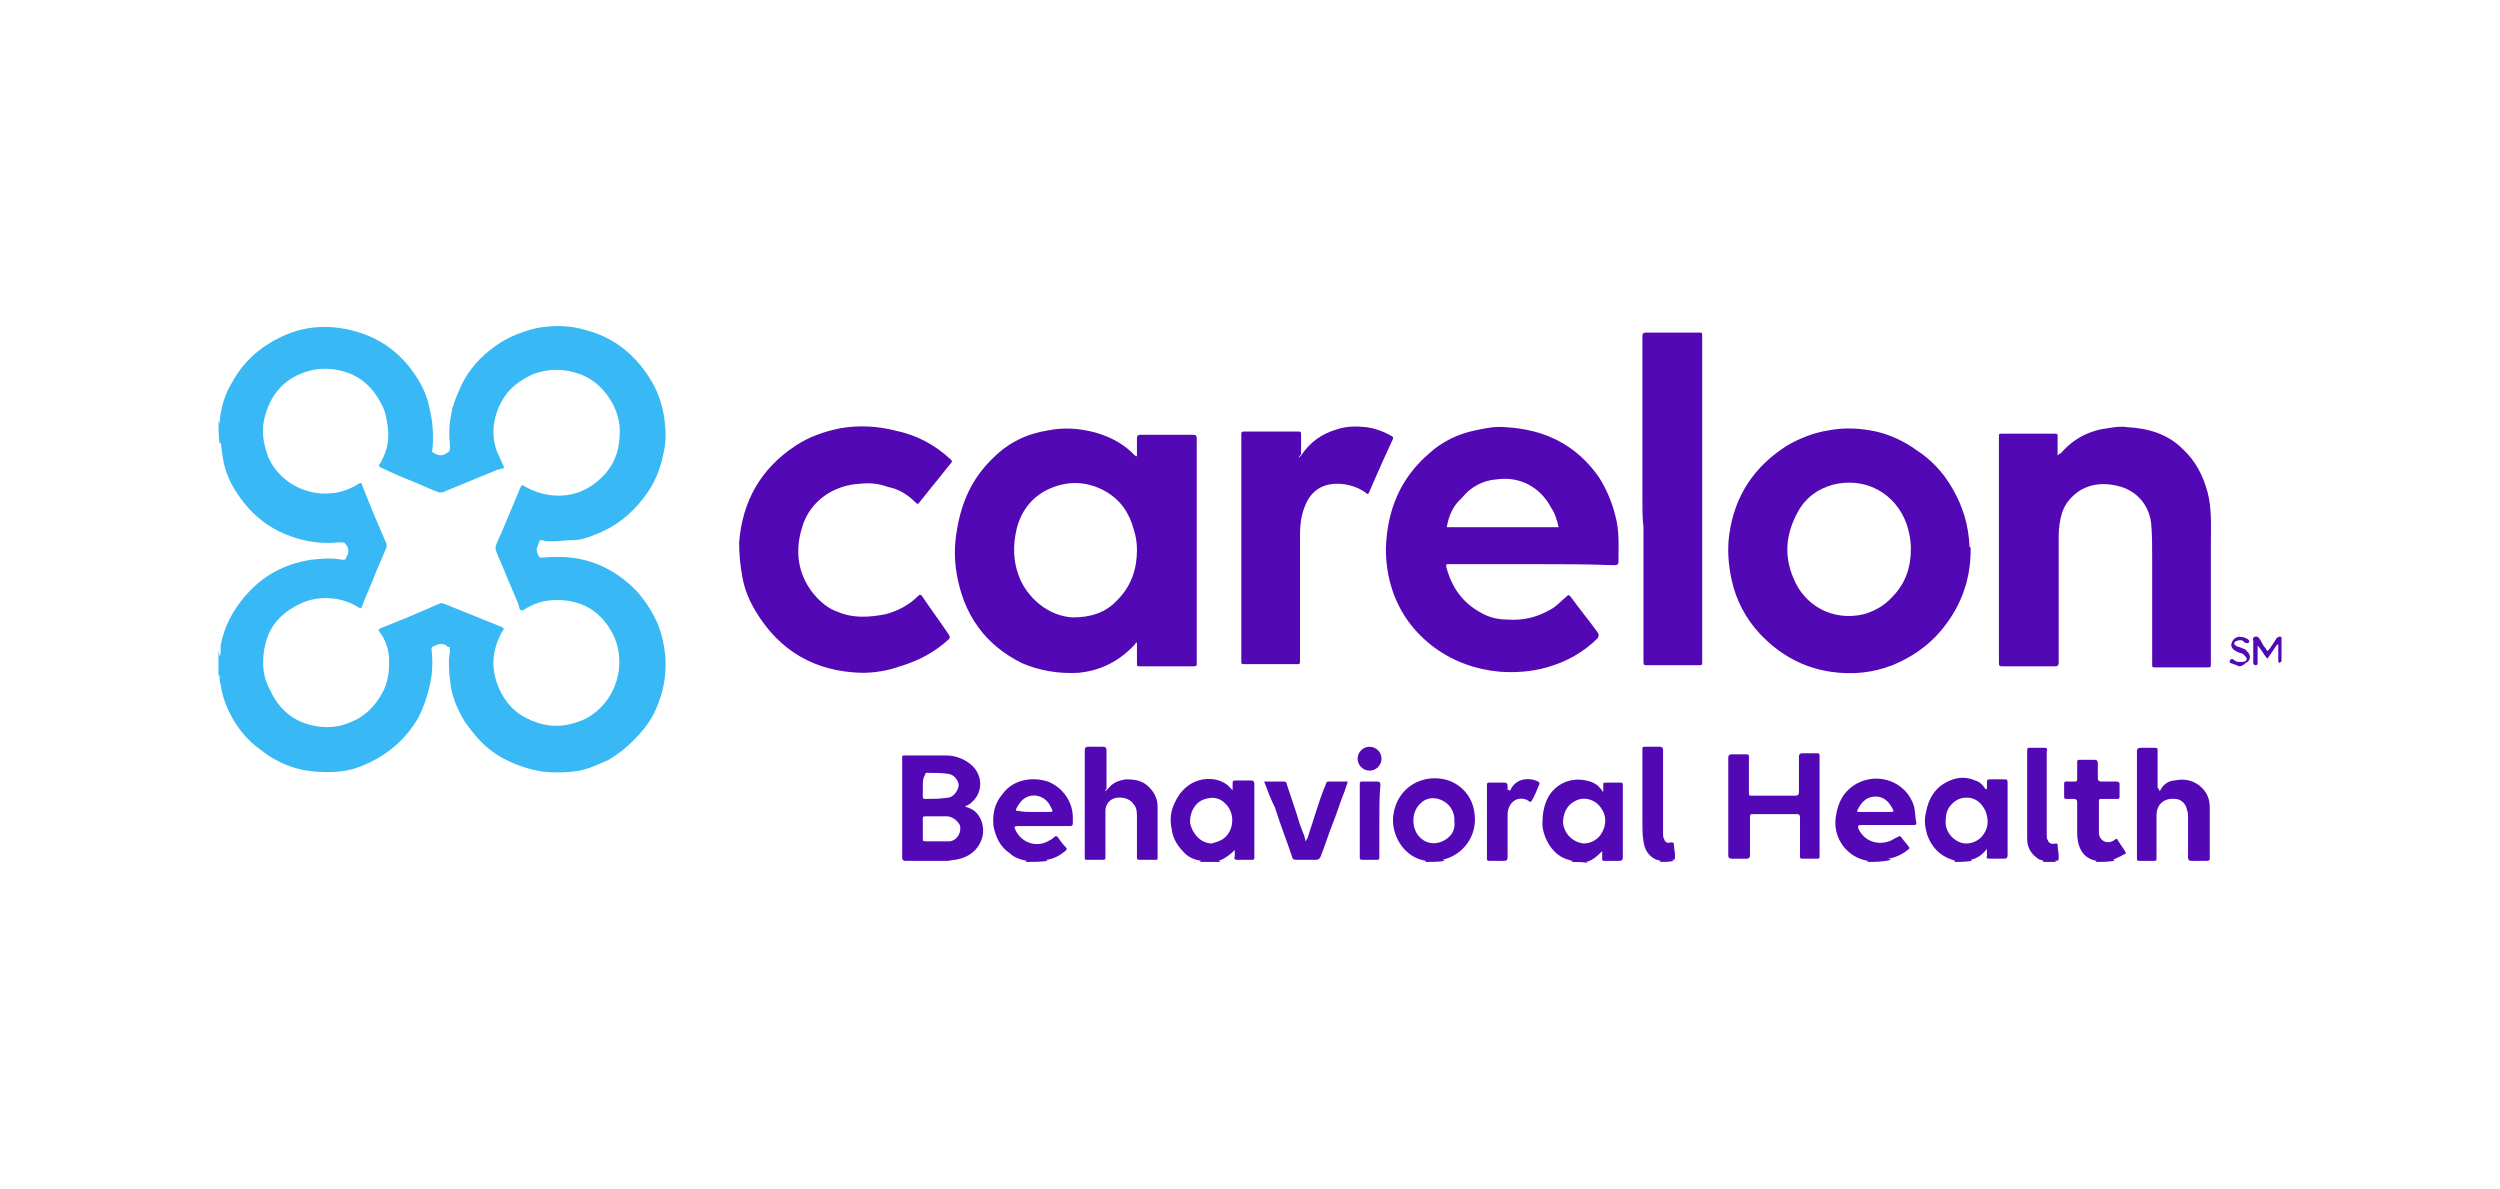 <svg xmlns="http://www.w3.org/2000/svg" xmlns:xlink="http://www.w3.org/1999/xlink" id="Layer_1" x="0px" y="0px" viewBox="0 0 230 109.4" style="enable-background:new 0 0 230 109.4;" xml:space="preserve"><style type="text/css">	.st0{fill:#38B8F4;}	.st1{fill:#5308B6;}</style><g>	<path class="st0" d="M20.1,38.6c0,0.2,0.1,0.3,0.1,0.5c0-0.1,0-0.2,0-0.2c0.1-1.4,0.5-2.7,1.2-3.8c1.1-2,2.8-3.4,4.9-4.3  c1.4-0.6,2.8-0.8,4.3-0.7c3.2,0.3,5.8,1.7,7.6,4.4c0.6,0.9,1.1,1.9,1.3,3c0.3,1.2,0.4,2.4,0.3,3.6c0,0,0,0,0,0c0,0.2-0.1,0.5,0,0.5  c0.3,0.2,0.7,0.4,1.1,0.2c0.5-0.3,0.5-0.2,0.5-0.8c-0.1-0.9-0.1-1.9,0.1-2.8c0.1-0.8,0.4-1.5,0.7-2.2c0.6-1.5,1.6-2.8,2.9-3.8  c1.2-1,2.6-1.6,4.2-2c1.6-0.3,3.1-0.3,4.7,0.2c2.6,0.7,4.5,2.3,5.9,4.6c0.8,1.3,1.2,2.8,1.3,4.3c0.1,0.9,0,1.8-0.2,2.6  c-0.3,1.4-0.8,2.6-1.7,3.8c-1.2,1.6-2.7,2.8-4.6,3.5c-0.7,0.3-1.4,0.5-2.1,0.5c-0.6,0-1.3,0.1-1.9,0.1c-0.3,0-0.5,0-0.8-0.1  c-0.2,0-0.3,0-0.3,0.2c-0.1,0.2-0.1,0.3-0.2,0.5c-0.1,0.2,0.1,0.8,0.3,0.9c0.1,0,0.1,0,0.2,0c1.1-0.1,2.2-0.1,3.3,0.1  c2.1,0.4,3.8,1.4,5.3,2.9c0.9,1,1.6,2.1,2.1,3.3c0.6,1.7,0.8,3.4,0.5,5.2c-0.3,1.6-0.9,3.1-1.9,4.3c-0.9,1.1-2,2.1-3.2,2.8  c-0.9,0.4-1.7,0.8-2.7,1C52.1,71.1,51,71.1,50,71c-1.4-0.2-2.8-0.7-4-1.4c-1.4-0.8-2.4-2-3.3-3.3c-0.7-1.2-1.2-2.4-1.3-3.8  c-0.1-0.6-0.1-1.2-0.1-1.8c0-0.3,0.1-0.6,0.1-0.9c0-0.2,0-0.3-0.2-0.3c0,0-0.1,0-0.1-0.1c-0.5-0.3-0.9-0.1-1.3,0.1  c-0.1,0-0.1,0.2-0.1,0.2c0.1,0.8,0.1,1.7,0,2.5c-0.2,1.3-0.6,2.6-1.2,3.8c-1.2,2.1-3,3.6-5.3,4.5C32,71,30.6,71.1,29.2,71  c-1.9-0.1-3.7-0.8-5.2-2c-1.4-1-2.4-2.3-3.1-3.9c-0.3-0.7-0.5-1.4-0.6-2.1c-0.1-0.3-0.1-0.5-0.1-0.8c0,0,0-0.1,0-0.2  c0,0.1-0.1,0.2-0.1,0.2c0-0.8,0-1.6,0-2.4c0,0.2,0.1,0.4,0.1,0.6c0.1-0.2,0.1-0.3,0.1-0.5c0-0.2,0-0.4,0-0.5  c0.3-1.7,1.1-3.2,2.2-4.5c1.6-1.9,3.6-3,6.1-3.4c0.9-0.1,1.9-0.2,2.9,0c0.1,0,0.3,0,0.3-0.1c0.2-0.4,0.4-0.7,0.1-1.2  c-0.2-0.3-0.2-0.3-0.5-0.3c-0.1,0-0.2,0-0.3,0c-1.9,0.2-3.7-0.2-5.4-1c-1.4-0.7-2.6-1.7-3.6-3.1c-0.8-1.1-1.4-2.3-1.6-3.7  c-0.1-0.5-0.1-0.9-0.2-1.4c0,0,0,0.1-0.1,0.1C20.1,40.1,20.1,39.3,20.1,38.6z M30,66.9c0.7,0,1.4-0.1,2.1-0.4  c1.4-0.5,2.4-1.5,3.1-2.8c0.5-0.9,0.6-1.9,0.6-2.9c0-1-0.3-1.9-0.9-2.7c-0.1-0.1-0.1-0.2,0.1-0.3c1.8-0.7,3.7-1.5,5.5-2.3  c0.1,0,0.2,0,0.2,0c0.1,0,0.2,0.1,0.3,0.1c1.7,0.7,3.5,1.4,5.2,2.1c0.1,0.1,0.2,0.1,0.1,0.3c-0.1,0.1-0.2,0.2-0.2,0.3  c-0.8,1.5-0.9,3-0.4,4.5c0.5,1.4,1.3,2.5,2.6,3.2c1.5,0.8,3,1,4.6,0.5c1.1-0.3,2.1-1,2.8-1.9c1.5-1.9,1.7-4.6,0.5-6.6  c-1.1-1.9-2.8-2.8-5-2.8c-1.1,0-2.1,0.3-3,0.9c-0.2,0.1-0.3,0.1-0.4-0.1c0-0.1-0.1-0.3-0.1-0.4c-0.4-0.9-0.7-1.7-1.1-2.6  c-0.3-0.8-0.7-1.6-1-2.4c0-0.1,0-0.2,0-0.3c0.1-0.4,0.3-0.8,0.5-1.2c0.6-1.4,1.2-2.9,1.8-4.3c0.1-0.2,0.1-0.2,0.3-0.1  c1,0.6,2.1,0.9,3.2,0.9c1.1,0,2.1-0.3,3-0.9c1.6-1.1,2.5-2.5,2.6-4.5c0.1-1-0.1-2-0.6-3c-0.7-1.3-1.7-2.3-3.1-2.8  c-1.4-0.5-2.8-0.5-4.2,0c-0.9,0.4-1.7,0.9-2.4,1.7c-0.6,0.8-1,1.6-1.2,2.6c-0.2,1-0.1,1.9,0.2,2.8c0.2,0.4,0.4,0.9,0.6,1.3  c0.1,0.2,0.1,0.3-0.1,0.3c-0.1,0-0.2,0.1-0.4,0.1c-1.7,0.7-3.4,1.4-5.1,2.1c-0.1,0-0.2,0-0.3,0c-0.6-0.2-1.2-0.5-1.7-0.7  c-0.9-0.4-1.8-0.7-2.6-1.1c-0.4-0.2-0.7-0.3-1.1-0.5c-0.1-0.1-0.2-0.1-0.1-0.3c0.1-0.1,0.2-0.2,0.2-0.3c0.5-0.9,0.7-1.9,0.6-2.9  c-0.1-0.8-0.2-1.6-0.6-2.3c-0.7-1.4-1.7-2.4-3.1-2.9c-1.1-0.4-2.3-0.5-3.5-0.2c-2.2,0.6-3.5,2-4.1,4.1c-0.4,1.3-0.2,2.6,0.3,3.9  c1.4,3.1,5.4,4.3,8.3,2.4c0.2-0.1,0.3-0.1,0.3,0.1c0.2,0.5,0.4,1,0.6,1.5c0.5,1.3,1.1,2.6,1.6,3.8c0.1,0.2,0.1,0.4,0,0.6  c-0.3,0.7-0.6,1.4-0.9,2.1c-0.4,1.1-0.9,2.1-1.3,3.2c-0.1,0.2-0.1,0.2-0.3,0.1c-0.6-0.4-1.4-0.7-2.1-0.8c-1.3-0.2-2.5,0-3.6,0.6  c-1.7,0.9-2.7,2.2-3,4.1c-0.2,1.3-0.1,2.5,0.5,3.6C25.9,65.8,27.7,66.8,30,66.9z"></path>	<path class="st1" d="M144.5,79.3c0.1,0,0.1,0,0.2-0.1c-0.2,0-0.3-0.1-0.4-0.1c-1.5-0.4-2.3-2-2.4-3.2c0-0.9,0.1-1.7,0.5-2.5  c0.7-1.3,2.1-1.9,3.5-1.6c0.5,0.1,1,0.3,1.3,0.7c0.1,0.1,0.2,0.2,0.2,0.3c0,0,0.1,0,0.1,0c0-0.2,0-0.3,0-0.5c0-0.3,0-0.3,0.3-0.3  c0.4,0,0.9,0,1.3,0c0.2,0,0.2,0.1,0.2,0.2c0,2.2,0,4.5,0,6.7c0,0.2-0.1,0.3-0.3,0.3c-0.4,0-0.9,0-1.3,0c-0.3,0-0.3,0-0.3-0.3  c0-0.2,0-0.4,0-0.6c-0.4,0.4-0.9,0.9-1.5,1c0.1,0,0.1,0.1,0.2,0.1C145.7,79.3,145.1,79.3,144.5,79.3z M145.7,77.6  c0.5,0,1-0.2,1.4-0.6c0.6-0.7,0.8-1.7,0.3-2.5c-0.5-0.9-1.6-1.3-2.5-0.8c-0.8,0.4-1.1,1.2-1.1,2C143.9,76.7,144.7,77.5,145.7,77.6z  "></path>	<path class="st1" d="M179.7,79.3c0.1,0,0.1,0,0.2-0.1c-0.1,0-0.2-0.1-0.3-0.1c-1.2-0.4-1.9-1.2-2.3-2.3c-0.2-0.7-0.3-1.4-0.1-2.1  c0.2-1.1,0.7-2.1,1.8-2.7c0.9-0.5,1.8-0.6,2.7-0.2c0.4,0.1,0.7,0.4,0.9,0.7c0,0.1,0.1,0.1,0.2,0.1c0-0.2,0-0.3,0-0.5  c0-0.4,0-0.4,0.4-0.4c0.4,0,0.8,0,1.2,0c0.2,0,0.3,0,0.3,0.3c0,2.2,0,4.5,0,6.7c0,0.2-0.1,0.3-0.3,0.3c-0.5,0-0.9,0-1.4,0  c-0.2,0-0.3-0.1-0.2-0.2c0-0.2,0-0.4,0-0.7c-0.4,0.5-0.9,0.9-1.5,1c0.1,0,0.1,0.1,0.1,0.1C180.8,79.3,180.2,79.3,179.7,79.3z   M180.9,77.6c0.5,0,1-0.2,1.4-0.6c0.6-0.7,0.7-1.4,0.4-2.3c-0.3-0.7-0.8-1.2-1.5-1.3c-0.8-0.1-1.4,0.2-1.9,0.9  c-0.3,0.5-0.3,1-0.3,1.5C179.1,76.8,180,77.6,180.9,77.6z"></path>	<path class="st1" d="M110.3,79.3c0.1,0,0.1,0,0.2-0.1c-0.6-0.1-1.1-0.3-1.5-0.7c-0.6-0.6-1.1-1.3-1.2-2.2c-0.2-0.9-0.1-1.7,0.3-2.5  c0.5-1.1,1.4-1.9,2.6-2.1c0.8-0.1,1.5,0,2.2,0.5c0.1,0.1,0.2,0.2,0.3,0.3c0.1,0.1,0.1,0.1,0.2,0.2c0-0.2,0-0.4,0-0.6  c0-0.2,0-0.3,0.3-0.3c0.5,0,0.9,0,1.4,0c0.2,0,0.3,0.1,0.3,0.3c0,2.3,0,4.5,0,6.8c0,0.2-0.1,0.2-0.2,0.2c-0.5,0-1,0-1.4,0  c-0.2,0-0.3-0.1-0.2-0.3c0-0.2,0-0.4,0-0.6c-0.4,0.4-0.9,0.8-1.5,1c0.1,0,0.1,0.1,0.2,0.1C111.5,79.3,110.9,79.3,110.3,79.3z   M111.5,77.6c0.2-0.1,0.4-0.1,0.6-0.2c1.4-0.5,1.7-2.5,0.6-3.5c-0.5-0.5-1.1-0.6-1.8-0.4c-1.1,0.3-1.5,1.5-1.4,2.3  C109.8,76.9,110.6,77.6,111.5,77.6z"></path>	<path class="st1" d="M94.3,79.3c0.1,0,0.1-0.1,0.2-0.1c-0.6-0.1-1.2-0.3-1.6-0.7C92,77.9,91.6,77,91.4,76c-0.1-1.1,0.1-2.1,0.8-2.9  c0.9-1.3,2.6-1.7,4.2-1.2c1.3,0.5,2.3,1.8,2.3,3.3c0,0.2,0,0.4,0,0.6c0,0.1-0.1,0.2-0.2,0.2c-0.2,0-0.3,0-0.5,0c-1.5,0-3,0-4.4,0  c-0.3,0-0.3,0.1-0.2,0.3c0.5,1.2,1.9,1.7,3,1.1c0.2-0.1,0.4-0.2,0.6-0.4c0.1-0.1,0.2-0.1,0.3,0c0.2,0.3,0.5,0.7,0.8,1  c0.1,0.1,0,0.2-0.1,0.3c-0.5,0.4-1,0.7-1.7,0.8c0,0,0,0-0.1,0c0.1,0,0.1,0.1,0.2,0.1C95.7,79.3,95,79.3,94.3,79.3z M95.1,74.7  C95.1,74.7,95.1,74.7,95.1,74.7c0.4,0,0.8,0,1.2,0c0.7,0,0.6,0,0.3-0.6c-0.3-0.6-1-1-1.7-0.9c-0.7,0.1-1.1,0.6-1.4,1.2  c-0.1,0.2,0,0.2,0.2,0.2C94.1,74.7,94.6,74.7,95.1,74.7z"></path>	<path class="st1" d="M171.7,79.3c0,0,0.1,0,0.2-0.1c-0.2,0-0.4-0.1-0.5-0.1c-1.7-0.5-2.8-2.2-2.5-4c0.2-1.3,0.7-2.3,1.9-3  c2-1.1,4.6-0.2,5.3,2.1c0.1,0.5,0.1,1,0.2,1.5c0,0.2-0.1,0.2-0.2,0.2c-0.1,0-0.3,0-0.4,0c-1.5,0-2.9,0-4.4,0  c-0.4,0-0.4,0.1-0.3,0.4c0.5,1,1.6,1.5,2.8,1.1c0.3-0.1,0.5-0.3,0.8-0.4c0.1-0.1,0.2-0.1,0.3,0c0.2,0.3,0.5,0.6,0.7,0.9  c0.1,0.1,0.1,0.2-0.1,0.3c-0.5,0.4-1.1,0.7-1.8,0.8c0.1,0,0.2,0.1,0.3,0.1C173.2,79.3,172.4,79.3,171.7,79.3z M172.5,74.7  c0.4,0,0.8,0,1.2,0c0.6,0,0.6,0,0.3-0.5c-0.4-0.7-1-1-1.7-0.9c-0.7,0.1-1.1,0.6-1.4,1.2c-0.1,0.2,0,0.2,0.2,0.2  C171.5,74.7,172,74.7,172.5,74.7z"></path>	<path class="st1" d="M131,79.3c0.1,0,0.1,0,0.2-0.1c-2.1-0.3-3.3-2.5-3-4.3c0.3-2,1.9-3.3,3.8-3.3c1.9,0,3.3,1.3,3.6,2.9  c0.5,2.3-1,4.2-2.9,4.6c0.1,0,0.2,0.1,0.2,0.1C132.3,79.3,131.7,79.3,131,79.3z M133.8,75.5c0-0.1,0-0.2,0-0.3  c-0.1-0.7-0.5-1.3-1.2-1.6c-0.7-0.3-1.4-0.2-1.9,0.3c-0.8,0.7-0.9,2.1-0.2,3c0.6,0.7,1.5,0.9,2.4,0.4  C133.6,76.9,133.9,76.3,133.8,75.5z"></path>	<path class="st1" d="M192.7,79.3c0.1,0,0.1,0,0.2-0.1c-0.6-0.1-1.1-0.4-1.4-0.9c-0.3-0.5-0.4-1.1-0.4-1.7c0-0.9,0-1.8,0-2.8  c0-0.2-0.1-0.3-0.3-0.3c-0.2,0-0.5,0-0.7,0c-0.2,0-0.2-0.1-0.2-0.2c0-0.4,0-0.8,0-1.2c0-0.2,0.1-0.2,0.2-0.2c0.3,0,0.5,0,0.8,0  c0.2,0,0.2-0.1,0.2-0.3c0-0.5,0-0.9,0-1.4c0-0.2,0-0.3,0.2-0.3c0.5,0,0.9,0,1.4,0c0.2,0,0.3,0.1,0.3,0.3c0,0.5,0,0.9,0,1.4  c0,0.2,0.1,0.3,0.3,0.3c0.5,0,1,0,1.4,0c0.2,0,0.3,0.1,0.3,0.2c0,0.4,0,0.8,0,1.2c0,0.2-0.1,0.2-0.2,0.2c-0.5,0-1,0-1.5,0  c-0.2,0-0.2,0.1-0.2,0.2c0,0.9,0,1.8,0,2.7c0,0.1,0,0.2,0,0.3c0.1,0.7,0.8,1,1.4,0.6c0.3-0.2,0.2-0.2,0.4,0.1  c0.2,0.3,0.4,0.6,0.6,0.9c0.1,0.2,0.1,0.3-0.1,0.3c-0.3,0.2-0.6,0.3-1,0.5c0,0,0.1,0,0.1,0.1C193.9,79.3,193.3,79.3,192.7,79.3z"></path>	<path class="st1" d="M152.6,79.3c0.1,0,0.1,0,0.2-0.1c-0.1,0-0.3-0.1-0.4-0.1c-0.7-0.3-1.1-0.9-1.2-1.7c-0.1-0.6-0.1-1.2-0.1-1.8  c0-2.2,0-4.4,0-6.6c0-0.3,0-0.3,0.3-0.3c0.4,0,0.9,0,1.3,0c0.2,0,0.3,0.1,0.3,0.3c0,1.6,0,3.3,0,4.9c0,0.9,0,1.9,0,2.8  c0,0.2,0,0.3,0.1,0.5c0.1,0.3,0.3,0.4,0.6,0.3c0.2,0,0.3,0,0.3,0.2c0,0.3,0.1,0.7,0.1,1c0,0.4,0,0.4-0.3,0.4c0.1,0,0.1,0.1,0.2,0.1  C153.6,79.3,153.1,79.3,152.6,79.3z"></path>	<path class="st1" d="M187.9,79.3c0,0,0.1,0,0.1-0.1c-0.2-0.1-0.4-0.1-0.5-0.2c-0.6-0.4-1-1-1-1.8c0-2,0-3.9,0-5.9  c0-0.8,0-1.6,0-2.3c0-0.2,0.1-0.2,0.2-0.2c0.5,0,0.9,0,1.4,0c0.2,0,0.3,0.1,0.2,0.3c0,2.6,0,5.2,0,7.7c0,0.2,0,0.4,0.1,0.5  c0.1,0.3,0.4,0.4,0.7,0.3c0.1,0,0.2,0,0.2,0.1c0,0.4,0.1,0.7,0.1,1.1c0,0.4,0,0.4-0.4,0.4c0.1,0,0.1,0.1,0.2,0.1  C188.8,79.3,188.3,79.3,187.9,79.3z"></path>	<path class="st1" d="M104.6,42c0-0.1,0-0.2,0-0.2c0-0.5,0-1,0-1.5c0-0.2,0.1-0.3,0.3-0.3c1.3,0,2.6,0,3.9,0c0.3,0,0.7,0,1,0  c0.2,0,0.3,0.1,0.3,0.3c0,4.1,0,8.2,0,12.3c0,2.5,0,5,0,7.5c0,0.3,0,0.7,0,1c0,0.2-0.1,0.2-0.3,0.2c-1,0-2,0-3,0  c-0.6,0-1.3,0-1.9,0c-0.3,0-0.3,0-0.3-0.3c0-0.6,0-1.2,0-1.7c0,0,0-0.1,0-0.2c-0.1,0.1-0.2,0.1-0.2,0.2c-1.4,1.5-3.1,2.4-5.2,2.6  C97.4,62,95.6,61.7,94,61c-1.6-0.8-3-1.9-4-3.3c-1.1-1.5-1.7-3.2-2-5c-0.2-1.2-0.2-2.5,0-3.7c0.4-2.7,1.4-5,3.4-6.9  c1.4-1.4,3.1-2.2,5-2.5c1.5-0.3,2.9-0.2,4.4,0.2c1.4,0.4,2.7,1.1,3.7,2.2C104.4,41.8,104.5,41.9,104.6,42z M104.6,50.6  c0-0.7-0.1-1.3-0.3-1.9c-0.4-1.5-1.2-2.7-2.6-3.5c-1.6-0.9-3.3-1-5-0.3c-1.7,0.7-2.8,2.1-3.2,3.9c-0.3,1.4-0.3,2.7,0.2,4.1  c0.7,2,2.7,3.8,5,3.9c1.6,0,3-0.4,4.1-1.6C104.1,53.9,104.6,52.3,104.6,50.6z"></path>	<path class="st1" d="M140.9,51.9c-2.5,0-5,0-7.5,0c-0.4,0-0.4,0-0.3,0.4c0.5,1.8,1.5,3.2,3.2,4.1c0.7,0.4,1.5,0.6,2.4,0.6  c1.4,0.1,2.7-0.2,3.9-0.9c0.6-0.3,1-0.8,1.5-1.2c0.2-0.2,0.2-0.2,0.4,0c0.8,1.1,1.7,2.2,2.5,3.3c0.1,0.2,0.1,0.3,0,0.5  c-1.3,1.3-2.9,2.2-4.7,2.7c-1.4,0.4-2.9,0.5-4.3,0.4c-2.2-0.2-4.2-0.9-6-2.2c-1.9-1.4-3.2-3.2-3.9-5.3c-0.4-1.2-0.6-2.5-0.6-3.8  c0.1-3.5,1.3-6.5,4-8.8c1.2-1.1,2.7-1.8,4.2-2.1c0.9-0.2,1.9-0.4,2.8-0.3c3.6,0.2,6.5,1.6,8.6,4.6c0.7,1.1,1.2,2.3,1.5,3.5  c0.4,1.4,0.3,2.8,0.3,4.3c0,0.2-0.1,0.3-0.4,0.3C146,51.9,143.4,51.9,140.9,51.9C140.9,51.9,140.9,51.9,140.9,51.9z M133.1,48.5  c3.4,0,6.8,0,10.3,0c-0.1-0.3-0.1-0.5-0.2-0.7c-0.1-0.4-0.3-0.8-0.5-1.1c-1-1.9-2.9-2.9-5-2.6c-1.3,0.1-2.4,0.7-3.2,1.7  C133.7,46.5,133.3,47.4,133.1,48.5z"></path>	<path class="st1" d="M181.3,50.6c0,2.9-1,5.4-2.8,7.5c-1.2,1.4-2.7,2.4-4.4,3.1c-1.8,0.7-3.7,0.9-5.7,0.6c-2.6-0.4-4.7-1.6-6.5-3.5  c-1.3-1.4-2.2-3.1-2.6-5c-0.3-1.4-0.4-2.8-0.2-4.2c0.5-3.5,2.3-6.2,5.3-8.1c1.2-0.7,2.5-1.2,3.8-1.4c1.5-0.3,3-0.2,4.4,0.1  c1.3,0.3,2.6,0.9,3.7,1.7c1.4,0.9,2.5,2.1,3.3,3.5c1,1.7,1.5,3.4,1.6,5.4C181.3,50.3,181.3,50.4,181.3,50.6z M175.8,50.5  c0-0.9-0.2-1.9-0.6-2.8c-1.2-2.6-3.9-3.8-6.6-3.1c-1.4,0.4-2.5,1.2-3.2,2.5c-1.1,2-1.3,4-0.4,6.1c1,2.5,3.6,4,6.5,3.3  c1-0.3,1.9-0.8,2.6-1.6C175.3,53.7,175.8,52.2,175.8,50.5z"></path>	<path class="st1" d="M189.3,41.9c0.1-0.1,0.2-0.2,0.3-0.2c1.1-1.3,2.6-2.1,4.3-2.3c0.6-0.1,1.2-0.2,1.8-0.1c1.9,0.1,3.7,0.6,5.1,2  c1.2,1.1,1.9,2.5,2.3,4c0.4,1.5,0.3,3.1,0.3,4.7c0,2.2,0,4.4,0,6.6c0,1.4,0,2.7,0,4.1c0,0.1,0,0.2,0,0.3c0,0.4,0,0.4-0.3,0.4  c-1.6,0-3.2,0-4.8,0c-0.3,0-0.3,0-0.3-0.3c0-0.3,0-0.6,0-0.9c0-2.4,0-4.9,0-7.3c0-0.5,0-1,0-1.6c0-1.1,0-2.2-0.1-3.2  c-0.2-1.6-1.3-3-3.1-3.4c-1.2-0.3-2.4-0.2-3.4,0.4c-0.8,0.5-1.4,1.2-1.7,2.1c-0.2,0.7-0.3,1.4-0.3,2.1c0,3.9,0,7.8,0,11.7  c0,0.2-0.1,0.3-0.3,0.3c-1.6,0-3.3,0-4.9,0c-0.2,0-0.3,0-0.3-0.3c0-0.8,0-1.5,0-2.3c0-6.2,0-12.4,0-18.5c0-0.3,0-0.3,0.3-0.3  c1.3,0,2.7,0,4,0c0.3,0,0.6,0,0.9,0c0.2,0,0.2,0.1,0.2,0.2c0,0.5,0,1,0,1.5C189.3,41.7,189.3,41.8,189.3,41.9z"></path>	<path class="st1" d="M79.3,61.9c-4.3-0.1-7.6-2-9.8-5.7c-0.6-1-1-2-1.2-3.1C68.1,52,68,51,68,49.9c0.3-3.8,2-6.8,5.2-8.9  c1.2-0.8,2.6-1.3,4.1-1.6c1.7-0.3,3.4-0.2,5,0.2c2,0.4,3.7,1.3,5.2,2.7c0.1,0.1,0.1,0.2,0,0.3c-0.6,0.7-1.1,1.4-1.7,2.1  c-0.4,0.5-0.8,1-1.2,1.5c-0.1,0.2-0.2,0.2-0.4,0c-0.7-0.7-1.5-1.2-2.5-1.4c-0.8-0.3-1.7-0.4-2.5-0.3c-2.5,0.1-4.7,1.6-5.4,4  c-0.7,2.2-0.4,4.4,1.1,6.2c0.6,0.7,1.3,1.3,2.2,1.6c1.4,0.6,2.9,0.5,4.4,0.2c1.1-0.3,2.1-0.8,3-1.7c0.1-0.1,0.2-0.1,0.3,0  c0.8,1.2,1.7,2.4,2.5,3.6c0.1,0.2,0.1,0.3,0,0.4c-1.3,1.2-2.8,2-4.5,2.5C81.7,61.7,80.5,61.9,79.3,61.9z"></path>	<path class="st1" d="M151.1,45.9c0-5,0-10,0-15c0-0.2,0.1-0.3,0.3-0.3c1.6,0,3.3,0,4.9,0c0.3,0,0.3,0,0.3,0.3c0,0.6,0,1.1,0,1.7  c0,6.6,0,13.2,0,19.7c0,2.6,0,5.3,0,7.9c0,0.3,0,0.5,0,0.8c0,0.2-0.1,0.2-0.2,0.2c-0.4,0-0.8,0-1.2,0c-1.2,0-2.5,0-3.7,0  c-0.2,0-0.3,0-0.3-0.3c0-4.1,0-8.3,0-12.4C151.1,47.7,151.1,46.8,151.1,45.9C151.1,45.9,151.1,45.9,151.1,45.9z"></path>	<path class="st1" d="M119.5,42.1c0.1-0.1,0.1-0.1,0.2-0.2c0.8-1.2,1.9-2,3.3-2.4c0.9-0.3,1.8-0.3,2.7-0.2c0.8,0.1,1.6,0.4,2.3,0.8  c0.2,0.1,0.2,0.2,0.1,0.4c-0.6,1.3-1.2,2.6-1.8,4c-0.1,0.2-0.2,0.5-0.3,0.7c-0.1,0.3-0.2,0.3-0.4,0.1c-1.1-0.8-3-1.1-4.2-0.4  c-0.7,0.4-1.1,1-1.4,1.8c-0.3,0.8-0.4,1.6-0.4,2.5c0,3.9,0,7.8,0,11.7c0,0.2-0.1,0.2-0.2,0.2c-1.7,0-3.4,0-5,0  c-0.2,0-0.2-0.1-0.2-0.3c0-2.3,0-4.6,0-6.9c0-4.6,0-9.2,0-13.8c0-0.4,0-0.4,0.4-0.4c1.6,0,3.1,0,4.7,0c0.4,0,0.4,0,0.4,0.4  c0,0.6,0,1.1,0,1.7C119.5,42,119.5,42,119.5,42.1z"></path>	<path class="st1" d="M88.8,74.2c0.2,0.1,0.3,0.1,0.5,0.2c0.9,0.4,1.3,1.6,1.1,2.5c-0.3,1.3-1.3,2-2.5,2.2c-0.3,0-0.5,0.1-0.8,0.1  c-1.3,0-2.5,0-3.8,0c-0.2,0-0.3-0.1-0.3-0.3c0-3,0-6.1,0-9.1c0-0.3,0-0.3,0.3-0.3c1.2,0,2.5,0,3.7,0c0.9,0,1.7,0.3,2.4,0.9  c1.1,1,1.1,2.8-0.4,3.7C88.9,74.1,88.9,74.1,88.8,74.2z M84.9,76.2C84.9,76.2,84.9,76.2,84.9,76.2c0,0.3,0,0.6,0,0.9  c0,0.3,0,0.3,0.3,0.3c0.6,0,1.1,0,1.7,0c0.2,0,0.3,0,0.5,0c0.7-0.1,1.1-0.9,0.9-1.5c-0.2-0.4-0.7-0.8-1.2-0.8c-0.7,0-1.3,0-2,0  c-0.2,0-0.2,0.1-0.2,0.2C84.9,75.5,84.9,75.9,84.9,76.2z M84.9,72.3C84.9,72.3,84.9,72.3,84.9,72.3c0,0.3,0,0.6,0,1  c0,0.1,0,0.2,0.2,0.2c0.7,0,1.3,0,2-0.1c0.6,0,1-0.6,1.1-1.1c0-0.5-0.4-1-0.9-1.1c-0.7-0.1-1.4-0.1-2.1-0.1c0,0-0.1,0.1-0.1,0.2  C84.9,71.6,84.9,71.9,84.9,72.3z"></path>	<path class="st1" d="M159,74.3c0-1.5,0-3,0-4.6c0-0.2,0.1-0.3,0.3-0.3c0.5,0,1,0,1.4,0c0.2,0,0.2,0.1,0.2,0.2c0,1.1,0,2.3,0,3.4  c0,0.2,0.1,0.2,0.2,0.2c1.4,0,2.8,0,4.1,0c0.2,0,0.3-0.1,0.3-0.3c0-1.1,0-2.2,0-3.3c0-0.2,0.1-0.3,0.3-0.3c0.5,0,0.9,0,1.4,0  c0.2,0,0.2,0.1,0.2,0.3c0,3.1,0,6.2,0,9.2c0,0.2-0.1,0.2-0.2,0.2c-0.5,0-1,0-1.4,0c-0.2,0-0.2-0.1-0.2-0.2c0-1.2,0-2.4,0-3.6  c0-0.2-0.1-0.3-0.2-0.3c-1.4,0-2.8,0-4.2,0c-0.1,0-0.2,0-0.2,0.2c0,0.8,0,1.7,0,2.5c0,0.4,0,0.7,0,1.1c0,0.2-0.1,0.3-0.3,0.3  c-0.5,0-0.9,0-1.4,0c-0.2,0-0.3-0.1-0.3-0.3C159,77.3,159,75.8,159,74.3C159,74.3,159,74.3,159,74.3z"></path>	<path class="st1" d="M198.7,72.8c0-0.1,0.1-0.1,0.1-0.2c0.3-0.5,0.8-0.8,1.3-0.8c0.9-0.2,1.8,0,2.5,0.7c0.5,0.5,0.7,1.1,0.7,1.8  c0,1.3,0,2.6,0,3.9c0,0.2,0,0.5,0,0.7c0,0.2,0,0.3-0.3,0.3c-0.5,0-0.9,0-1.4,0c-0.2,0-0.3-0.1-0.3-0.3c0-1.2,0-2.5,0-3.7  c0-0.2,0-0.5-0.1-0.7c-0.1-0.6-0.6-1-1.1-1c-1-0.1-1.7,0.5-1.7,1.5c0,1.3,0,2.6,0,3.9c0,0.3,0,0.3-0.3,0.3c-0.4,0-0.9,0-1.3,0  c-0.2,0-0.2-0.1-0.2-0.2c0-3.3,0-6.6,0-9.9c0-0.2,0.1-0.3,0.3-0.3c0.5,0,0.9,0,1.4,0c0.2,0,0.2,0.1,0.2,0.2c0,1.2,0,2.3,0,3.5  C198.6,72.5,198.6,72.6,198.7,72.8C198.7,72.7,198.7,72.7,198.7,72.8z"></path>	<path class="st1" d="M101.7,72.8c0.1-0.1,0.2-0.2,0.3-0.3c0.4-0.5,0.9-0.7,1.6-0.8c0.8,0,1.5,0.1,2.1,0.7c0.5,0.5,0.8,1.1,0.8,1.8  c0,1.3,0,2.6,0,3.9c0,0.3,0,0.6,0,0.8c0,0.2,0,0.2-0.2,0.2c-0.5,0-1,0-1.5,0c-0.2,0-0.2-0.1-0.2-0.2c0-1.2,0-2.4,0-3.7  c0-0.4,0-0.9-0.3-1.2c-0.3-0.5-1-0.7-1.6-0.6c-0.6,0.1-1,0.6-1,1.2c0,0.2,0,0.5,0,0.7c0,1.2,0,2.3,0,3.5c0,0.3,0,0.3-0.3,0.3  c-0.5,0-0.9,0-1.4,0c-0.2,0-0.2,0-0.2-0.2c0-3.3,0-6.6,0-9.9c0-0.2,0.1-0.3,0.3-0.3c0.5,0,0.9,0,1.4,0c0.2,0,0.3,0.1,0.3,0.3  c0,1.2,0,2.4,0,3.6C101.7,72.6,101.7,72.7,101.7,72.8z"></path>	<path class="st1" d="M116.3,71.9c0.1,0,0.1,0,0.1,0c0.6,0,1.1,0,1.7,0c0.2,0,0.3,0.1,0.3,0.3c0.3,0.9,0.6,1.8,0.9,2.7  c0.2,0.7,0.4,1.3,0.7,2c0,0.1,0.1,0.3,0.1,0.5c0.1-0.1,0.1-0.2,0.2-0.3c0.2-0.7,0.5-1.5,0.7-2.2c0.3-0.9,0.6-1.9,1-2.8  c0-0.1,0.1-0.2,0.2-0.2c0.6,0,1.1,0,1.7,0c0,0,0,0,0.1,0c-0.1,0.3-0.2,0.6-0.3,0.9c-0.4,1-0.7,2-1.1,3c-0.4,1-0.7,2-1.1,3  c-0.1,0.2-0.2,0.3-0.4,0.3c-0.6,0-1.3,0-1.9,0c-0.2,0-0.3-0.1-0.3-0.2c-0.5-1.5-1.1-3-1.6-4.6C116.9,73.5,116.6,72.7,116.3,71.9z"></path>	<path class="st1" d="M138.9,72.8c0-0.1,0.1-0.1,0.1-0.2c0.5-1,1.7-1.1,2.5-0.7c0.1,0.1,0.2,0.1,0.1,0.3c-0.2,0.5-0.4,1-0.7,1.5  c0,0,0,0-0.1,0.1c-0.1-0.1-0.2-0.1-0.3-0.2c-0.9-0.4-1.7,0.2-1.8,1.2c0,0.7,0,1.3,0,2c0,0.7,0,1.4,0,2.1c0,0.2-0.1,0.3-0.3,0.3  c-0.5,0-0.9,0-1.4,0c-0.2,0-0.2-0.1-0.2-0.2c0-2.3,0-4.5,0-6.8c0-0.2,0.1-0.2,0.2-0.2c0.5,0,0.9,0,1.4,0c0.2,0,0.3,0.1,0.3,0.3  c0,0.1,0,0.2,0,0.4C138.8,72.6,138.9,72.7,138.9,72.8C138.9,72.7,138.9,72.8,138.9,72.8z"></path>	<path class="st1" d="M126.9,75.5c0,1.1,0,2.2,0,3.3c0,0.3,0,0.3-0.3,0.3c-0.4,0-0.9,0-1.3,0c-0.2,0-0.2-0.1-0.2-0.2  c0-2.3,0-4.5,0-6.8c0-0.2,0.1-0.2,0.2-0.2c0.5,0,0.9,0,1.4,0c0.2,0,0.3,0.1,0.3,0.3C126.9,73.3,126.9,74.4,126.9,75.5  C126.9,75.5,126.9,75.5,126.9,75.5z"></path>	<path class="st1" d="M124.9,69.8c0-0.6,0.5-1.1,1.1-1.1c0.6,0,1.1,0.5,1.1,1.1c0,0.6-0.5,1.1-1.1,1.1  C125.4,70.9,124.9,70.4,124.9,69.8z"></path>	<path class="st1" d="M207.7,59.4c0,0.1,0,0.3,0,0.4c0,0.4,0,0.8,0,1.2c0,0.1,0,0.2-0.2,0.2c-0.1,0-0.2-0.1-0.2-0.2  c0-0.4,0-0.7,0-1.1c0-0.3,0-0.6,0-0.9c0-0.1-0.1-0.3,0.1-0.4c0.2-0.1,0.4,0,0.5,0.2c0.2,0.3,0.3,0.6,0.5,0.8  c0.1,0.1,0.1,0.2,0.2,0.3c0.1-0.1,0.1-0.1,0.2-0.2c0.2-0.3,0.4-0.6,0.6-0.9c0-0.1,0.1-0.1,0.2-0.2c0.2-0.1,0.3,0,0.3,0.1  c0,0.7,0,1.4,0,2.1c0,0.1-0.1,0.1-0.2,0.2c-0.1-0.1-0.1-0.1-0.1-0.2c0-0.4,0-0.9,0-1.3c0-0.1,0-0.1,0-0.2c0,0-0.1,0-0.1,0  c-0.3,0.4-0.6,0.9-0.9,1.3C208.3,60.3,208.1,59.8,207.7,59.4C207.8,59.4,207.7,59.4,207.7,59.4z"></path>	<path class="st1" d="M206,61.3c-0.2-0.1-0.5-0.2-0.8-0.3c-0.1-0.1-0.1-0.2,0-0.3c0.1-0.1,0.2-0.1,0.3,0c0.1,0.1,0.3,0.2,0.5,0.2  c0.1,0,0.2,0,0.3,0c0.2,0,0.4-0.1,0.4-0.3c0-0.1-0.2-0.3-0.3-0.4c-0.1-0.1-0.3-0.1-0.5-0.2c-0.5-0.2-0.7-0.5-0.6-0.8  c0.1-0.4,0.5-0.7,0.9-0.6c0.2,0,0.4,0.1,0.6,0.2c0.1,0.1,0.2,0.2,0.1,0.3c-0.1,0.1-0.2,0.1-0.4,0c-0.1-0.1-0.2-0.2-0.3-0.2  c-0.2,0-0.3,0-0.5,0.1c-0.2,0.1-0.2,0.3,0,0.4c0.1,0.1,0.3,0.1,0.5,0.2c0.2,0.1,0.4,0.1,0.5,0.3c0.4,0.3,0.4,0.9-0.1,1.1  C206.4,61.2,206.2,61.3,206,61.3z"></path></g></svg>